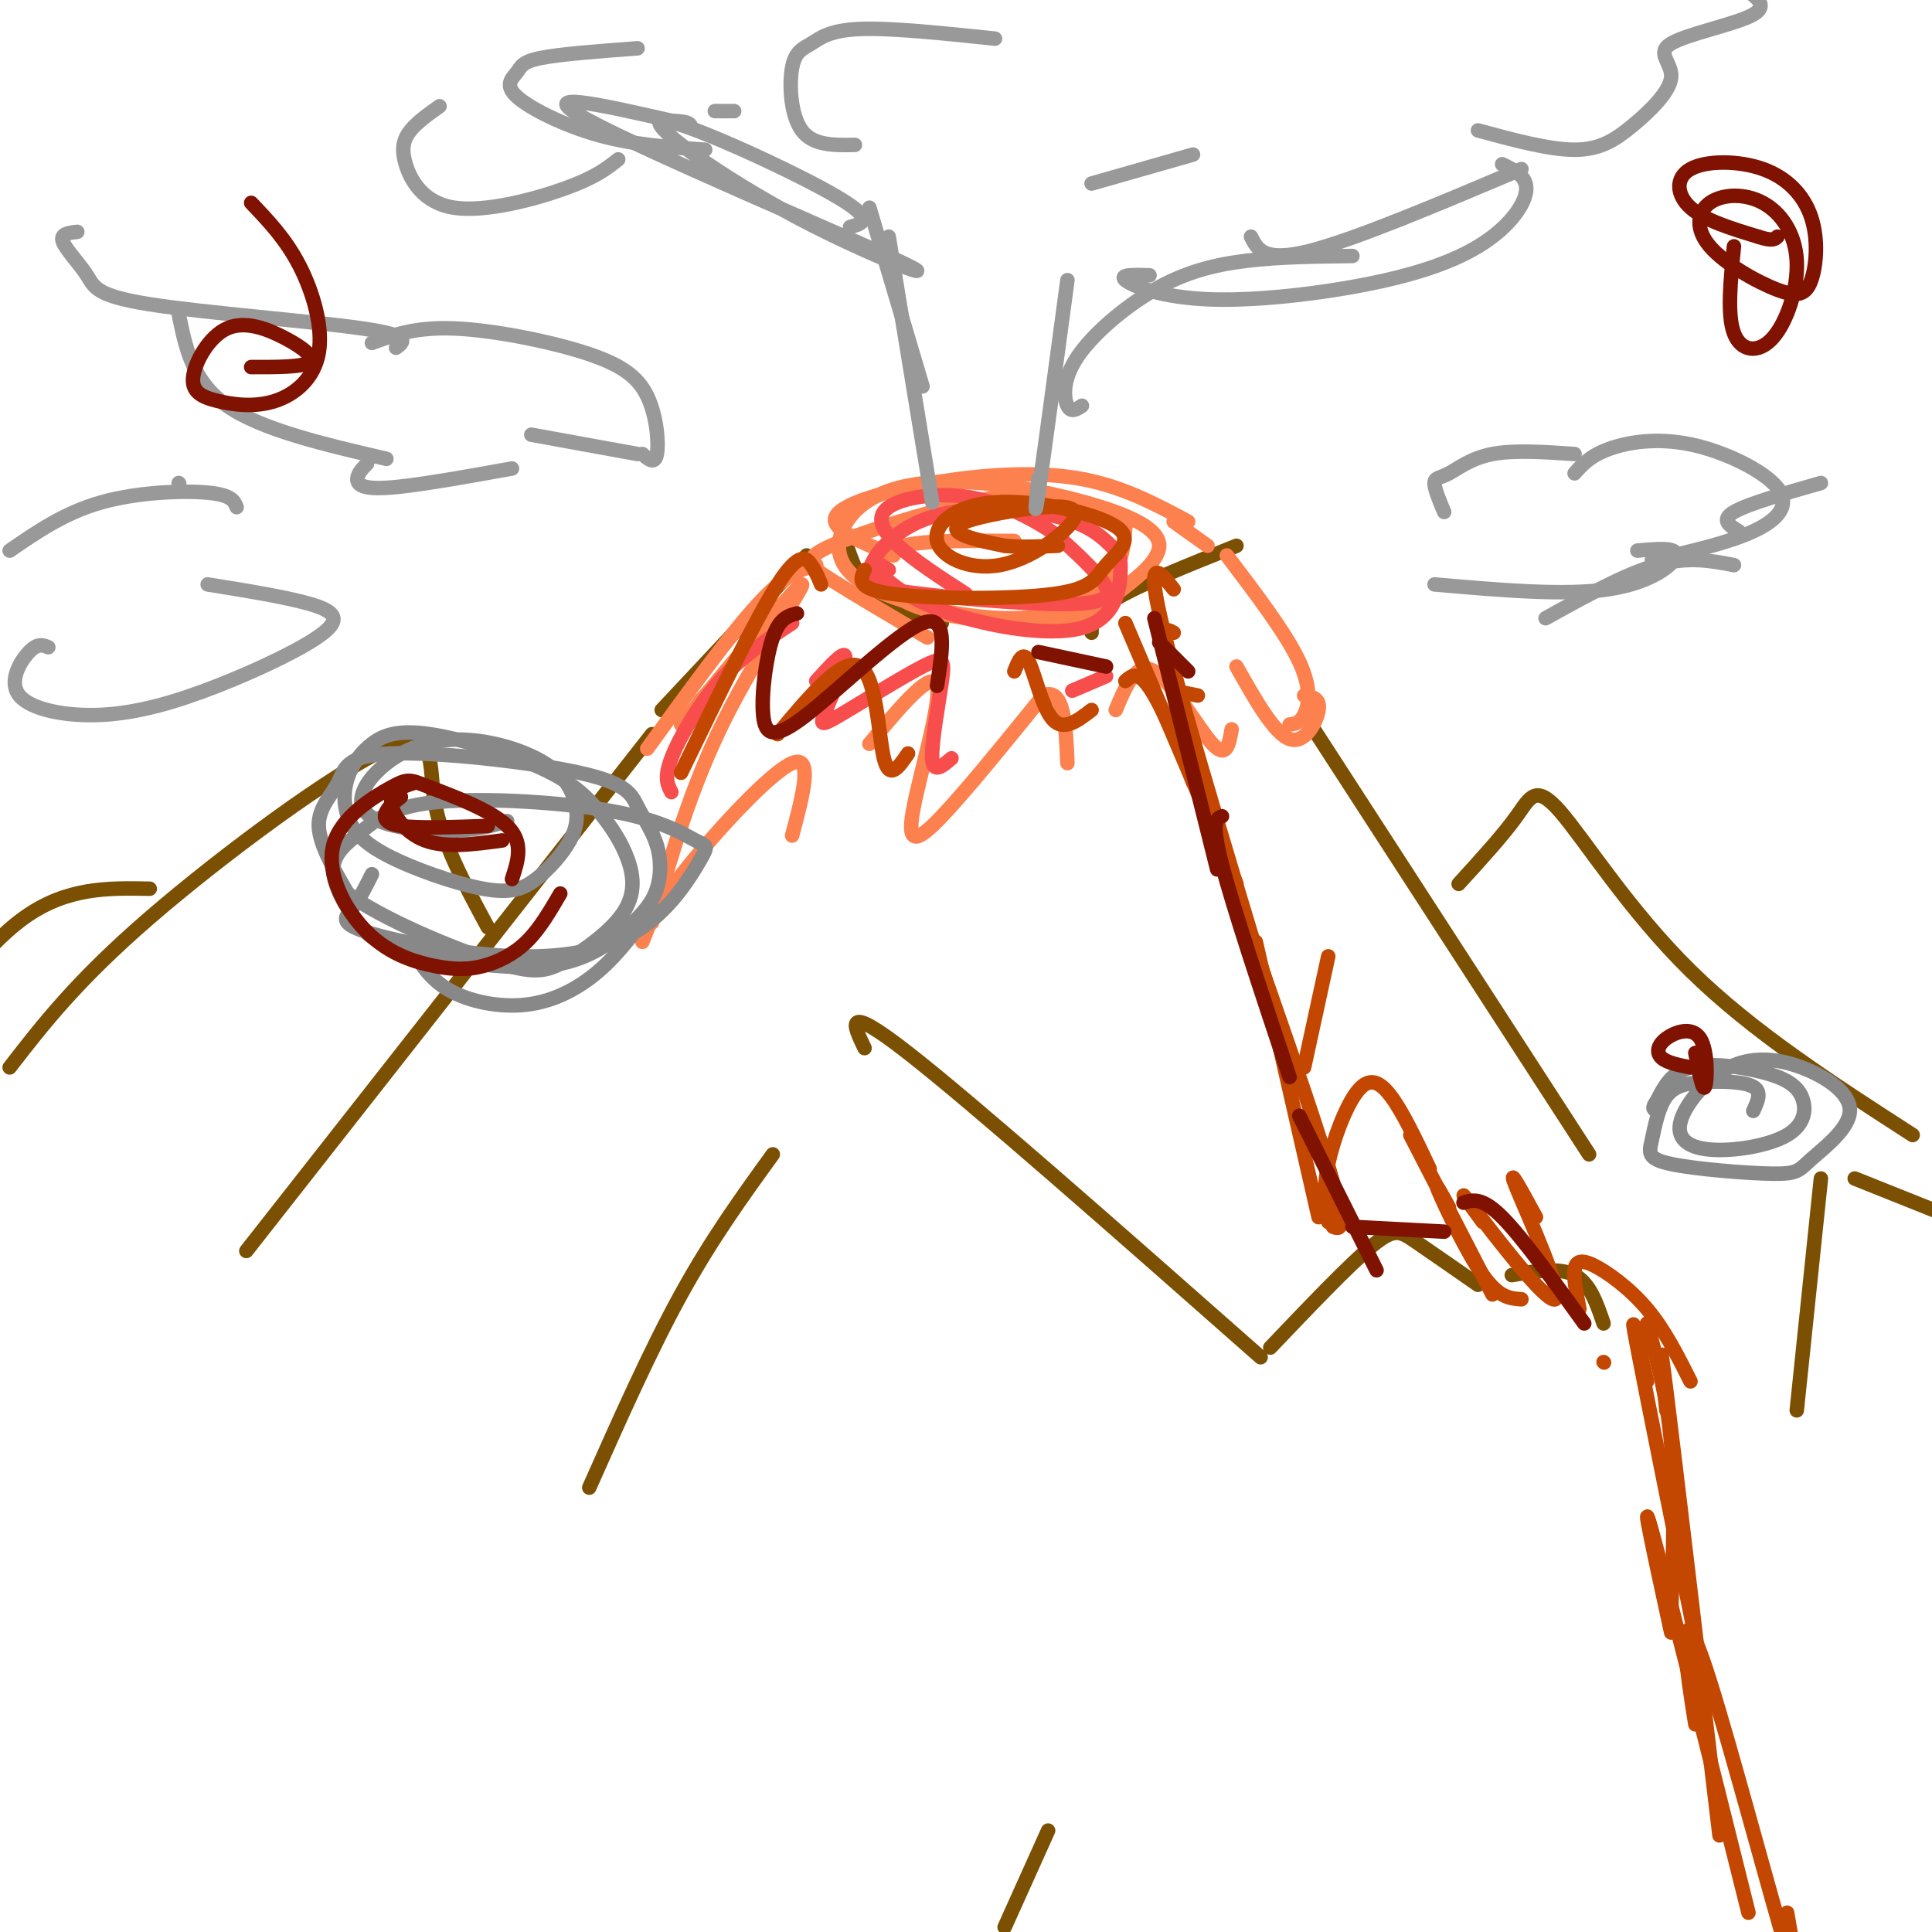 <svg viewBox='0 0 400 400' version='1.1' xmlns='http://www.w3.org/2000/svg' xmlns:xlink='http://www.w3.org/1999/xlink'><g fill='none' stroke='rgb(124,80,2)' stroke-width='3' stroke-linecap='round' stroke-linejoin='round'><path d='M135,152c0.000,0.000 -84.000,107.000 -84,107'/><path d='M272,151c0.000,0.000 57.000,88.000 57,88'/><path d='M302,183c4.583,-5.024 9.167,-10.048 12,-14c2.833,-3.952 3.917,-6.833 9,-1c5.083,5.833 14.167,20.381 27,33c12.833,12.619 29.417,23.310 46,34'/><path d='M101,192c-4.804,-8.887 -9.607,-17.774 -11,-26c-1.393,-8.226 0.625,-15.792 -10,-11c-10.625,4.792 -33.893,21.940 -49,35c-15.107,13.060 -22.054,22.030 -29,31'/><path d='M31,184c-8.583,-0.167 -17.167,-0.333 -26,6c-8.833,6.333 -17.917,19.167 -27,32'/><path d='M372,292c0.000,0.000 5.000,-48.000 5,-48'/><path d='M384,244c0.000,0.000 45.000,18.000 45,18'/><path d='M122,308c6.333,-14.250 12.667,-28.500 19,-40c6.333,-11.500 12.667,-20.250 19,-29'/><path d='M179,217c-2.333,-4.833 -4.667,-9.667 9,1c13.667,10.667 43.333,36.833 73,63'/><path d='M217,379c0.000,0.000 -9.000,20.000 -9,20'/><path d='M263,279c8.156,-8.556 16.311,-17.111 21,-21c4.689,-3.889 5.911,-3.111 9,-1c3.089,2.111 8.044,5.556 13,9'/><path d='M313,264c4.917,-0.833 9.833,-1.667 13,0c3.167,1.667 4.583,5.833 6,10'/><path d='M137,147c0.000,0.000 30.000,-32.000 30,-32'/><path d='M175,112c1.333,4.083 2.667,8.167 6,11c3.333,2.833 8.667,4.417 14,6'/><path d='M226,131c0.000,-2.000 0.000,-4.000 5,-7c5.000,-3.000 15.000,-7.000 25,-11'/></g>
<g fill='none' stroke='rgb(252,129,78)' stroke-width='3' stroke-linecap='round' stroke-linejoin='round'><path d='M169,117c-3.083,0.833 -6.167,1.667 -12,8c-5.833,6.333 -14.417,18.167 -23,30'/><path d='M155,133c2.500,-2.583 5.000,-5.167 5,-5c0.000,0.167 -2.500,3.083 -5,6'/><path d='M149,141c0.000,0.000 -4.000,4.000 -4,4'/><path d='M141,150c12.000,-14.422 24.000,-28.844 25,-29c1.000,-0.156 -9.000,13.956 -16,28c-7.000,14.044 -11.000,28.022 -15,42'/><path d='M133,195c1.356,-3.556 2.711,-7.111 9,-15c6.289,-7.889 17.511,-20.111 22,-22c4.489,-1.889 2.244,6.556 0,15'/><path d='M180,154c6.536,-7.833 13.071,-15.667 14,-12c0.929,3.667 -3.750,18.833 -5,26c-1.250,7.167 0.929,6.333 6,1c5.071,-5.333 13.036,-15.167 21,-25'/><path d='M216,144c4.333,-1.833 4.667,6.083 5,14'/><path d='M231,147c2.133,-5.111 4.267,-10.222 8,-8c3.733,2.222 9.067,11.778 12,15c2.933,3.222 3.467,0.111 4,-3'/><path d='M256,138c3.911,6.933 7.822,13.867 11,15c3.178,1.133 5.622,-3.533 6,-6c0.378,-2.467 -1.311,-2.733 -3,-3'/><path d='M267,150c1.044,-0.111 2.089,-0.222 3,-2c0.911,-1.778 1.689,-5.222 -1,-11c-2.689,-5.778 -8.844,-13.889 -15,-22'/><path d='M250,113c0.000,0.000 -7.000,-5.000 -7,-5'/><path d='M246,108c-6.994,-3.756 -13.988,-7.512 -23,-9c-9.012,-1.488 -20.042,-0.708 -30,1c-9.958,1.708 -18.845,4.345 -20,7c-1.155,2.655 5.423,5.327 12,8'/><path d='M210,112c-9.202,-0.077 -18.404,-0.154 -23,1c-4.596,1.154 -4.586,3.540 -4,6c0.586,2.460 1.746,4.996 8,7c6.254,2.004 17.600,3.478 25,3c7.400,-0.478 10.853,-2.908 15,-6c4.147,-3.092 8.987,-6.846 9,-10c0.013,-3.154 -4.800,-5.708 -12,-8c-7.200,-2.292 -16.788,-4.321 -25,-5c-8.212,-0.679 -15.049,-0.006 -20,2c-4.951,2.006 -8.017,5.347 -9,9c-0.983,3.653 0.118,7.618 7,11c6.882,3.382 19.545,6.180 29,6c9.455,-0.180 15.701,-3.337 19,-7c3.299,-3.663 3.649,-7.831 4,-12'/><path d='M233,109c-1.626,-3.150 -7.693,-5.024 -13,-6c-5.307,-0.976 -9.856,-1.056 -19,1c-9.144,2.056 -22.885,6.246 -29,9c-6.115,2.754 -4.604,4.073 0,7c4.604,2.927 12.302,7.464 20,12'/></g>
<g fill='none' stroke='rgb(248,77,77)' stroke-width='3' stroke-linecap='round' stroke-linejoin='round'><path d='M184,118c-1.896,-1.231 -3.793,-2.461 -3,-1c0.793,1.461 4.274,5.615 13,9c8.726,3.385 22.696,6.001 30,4c7.304,-2.001 7.942,-8.618 8,-12c0.058,-3.382 -0.463,-3.528 -2,-5c-1.537,-1.472 -4.089,-4.268 -11,-6c-6.911,-1.732 -18.182,-2.399 -26,0c-7.818,2.399 -12.183,7.864 -13,11c-0.817,3.136 1.915,3.944 11,5c9.085,1.056 24.523,2.361 32,2c7.477,-0.361 6.993,-2.389 5,-5c-1.993,-2.611 -5.497,-5.806 -9,-9'/><path d='M219,111c-4.451,-3.230 -11.080,-6.804 -18,-8c-6.920,-1.196 -14.132,-0.014 -17,2c-2.868,2.014 -1.391,4.861 2,8c3.391,3.139 8.695,6.569 14,10'/><path d='M164,129c-5.222,3.444 -10.444,6.889 -15,12c-4.556,5.111 -8.444,11.889 -10,16c-1.556,4.111 -0.778,5.556 0,7'/><path d='M169,141c2.952,-3.250 5.904,-6.500 6,-5c0.096,1.500 -2.664,7.750 -4,11c-1.336,3.250 -1.247,3.501 3,1c4.247,-2.501 12.654,-7.753 17,-10c4.346,-2.247 4.632,-1.490 4,3c-0.632,4.490 -2.180,12.711 -2,16c0.180,3.289 2.090,1.644 4,0'/><path d='M222,143c0.000,0.000 7.000,-3.000 7,-3'/></g>
<g fill='none' stroke='rgb(195,71,1)' stroke-width='3' stroke-linecap='round' stroke-linejoin='round'><path d='M170,121c-0.511,-1.267 -1.022,-2.533 -2,-4c-0.978,-1.467 -2.422,-3.133 -7,4c-4.578,7.133 -12.289,23.067 -20,39'/><path d='M161,152c6.733,-8.044 13.467,-16.089 17,-14c3.533,2.089 3.867,14.311 5,19c1.133,4.689 3.067,1.844 5,-1'/><path d='M210,139c0.889,-2.222 1.778,-4.444 3,-2c1.222,2.444 2.778,9.556 5,12c2.222,2.444 5.111,0.222 8,-2'/><path d='M243,143c0.000,0.000 5.000,1.000 5,1'/><path d='M179,118c-0.930,1.982 -1.860,3.964 6,5c7.860,1.036 24.509,1.128 33,0c8.491,-1.128 8.824,-3.474 11,-6c2.176,-2.526 6.196,-5.233 2,-8c-4.196,-2.767 -16.607,-5.595 -25,-5c-8.393,0.595 -12.769,4.613 -12,8c0.769,3.387 6.684,6.143 13,5c6.316,-1.143 13.032,-6.185 15,-9c1.968,-2.815 -0.813,-3.404 -6,-3c-5.187,0.404 -12.781,1.801 -16,3c-3.219,1.199 -2.063,2.200 0,3c2.063,0.800 5.031,1.400 8,2'/><path d='M208,113c3.167,0.333 7.083,0.167 11,0'/><path d='M233,141c1.417,-1.250 2.833,-2.500 6,3c3.167,5.500 8.083,17.750 13,30'/><path d='M233,129c0.000,0.000 23.000,54.000 23,54'/><path d='M243,131c-1.750,-1.000 -3.500,-2.000 0,11c3.500,13.000 12.250,40.000 21,67'/><path d='M243,122c-3.083,-3.917 -6.167,-7.833 -2,9c4.167,16.833 15.583,54.417 27,92'/><path d='M247,162c-3.356,-9.822 -6.711,-19.644 -1,-4c5.711,15.644 20.489,56.756 27,77c6.511,20.244 4.756,19.622 3,19'/><path d='M260,195c0.000,0.000 13.000,57.000 13,57'/><path d='M270,221c0.000,0.000 5.000,-23.000 5,-23'/><path d='M275,253c-0.518,-3.435 -1.036,-6.869 0,-12c1.036,-5.131 3.625,-11.958 6,-15c2.375,-3.042 4.536,-2.298 7,1c2.464,3.298 5.232,9.149 8,15'/><path d='M292,235c0.000,0.000 17.000,33.000 17,33'/><path d='M300,250c-1.667,-3.044 -3.333,-6.089 -2,-3c1.333,3.089 5.667,12.311 9,17c3.333,4.689 5.667,4.844 8,5'/><path d='M307,253c-3.030,-4.137 -6.060,-8.274 -2,-3c4.060,5.274 15.208,19.958 17,19c1.792,-0.958 -5.774,-17.560 -8,-23c-2.226,-5.440 0.887,0.280 4,6'/><path d='M327,271c-0.601,-3.089 -1.202,-6.179 -1,-8c0.202,-1.821 1.208,-2.375 4,-1c2.792,1.375 7.369,4.679 11,9c3.631,4.321 6.315,9.661 9,15'/><path d='M332,282c0.000,0.000 0.100,0.100 0.1,0.1'/><path d='M341,274c2.083,7.500 4.167,15.000 5,25c0.833,10.000 0.417,22.500 0,35'/><path d='M341,286c-2.000,-8.750 -4.000,-17.500 -2,-7c2.000,10.500 8.000,40.250 14,70'/><path d='M345,292c-0.917,-9.333 -1.833,-18.667 0,-4c1.833,14.667 6.417,53.333 11,92'/><path d='M346,338c-3.333,-15.333 -6.667,-30.667 -4,-21c2.667,9.667 11.333,44.333 20,79'/><path d='M351,357c-0.935,-5.839 -1.869,-11.679 -2,-16c-0.131,-4.321 0.542,-7.125 5,7c4.458,14.125 12.702,45.179 16,56c3.298,10.821 1.649,1.411 0,-8'/></g>
<g fill='none' stroke='rgb(153,153,153)' stroke-width='3' stroke-linecap='round' stroke-linejoin='round'><path d='M193,104c0.000,0.000 -9.000,-55.000 -9,-55'/><path d='M180,43c0.000,0.000 11.000,37.000 11,37'/><path d='M176,47c2.808,-0.788 5.616,-1.576 -4,-7c-9.616,-5.424 -31.657,-15.484 -35,-15c-3.343,0.484 12.011,11.511 28,20c15.989,8.489 32.612,14.439 21,9c-11.612,-5.439 -51.461,-22.268 -64,-29c-12.539,-6.732 2.230,-3.366 17,0'/><path d='M139,25c3.500,0.167 3.750,0.583 4,1'/><path d='M146,31c-7.381,-0.493 -14.762,-0.986 -22,-3c-7.238,-2.014 -14.332,-5.550 -17,-8c-2.668,-2.450 -0.911,-3.813 0,-5c0.911,-1.187 0.974,-2.196 5,-3c4.026,-0.804 12.013,-1.402 20,-2'/><path d='M215,99c-0.500,4.917 -1.000,9.833 0,3c1.000,-6.833 3.500,-25.417 6,-44'/><path d='M224,84c-1.126,0.754 -2.252,1.509 -3,0c-0.748,-1.509 -1.118,-5.281 2,-10c3.118,-4.719 9.724,-10.386 16,-14c6.276,-3.614 12.222,-5.175 19,-6c6.778,-0.825 14.389,-0.912 22,-1'/><path d='M238,57c-3.221,-0.098 -6.442,-0.196 -5,1c1.442,1.196 7.547,3.685 18,4c10.453,0.315 25.256,-1.544 36,-4c10.744,-2.456 17.431,-5.507 22,-9c4.569,-3.493 7.020,-7.426 7,-10c-0.020,-2.574 -2.510,-3.787 -5,-5'/><path d='M259,49c1.333,2.667 2.667,5.333 12,3c9.333,-2.333 26.667,-9.667 44,-17'/><path d='M306,27c7.374,2.000 14.749,4.000 20,4c5.251,0.000 8.379,-2.000 12,-5c3.621,-3.000 7.733,-7.000 8,-10c0.267,-3.000 -3.313,-5.000 0,-7c3.313,-2.000 13.518,-4.000 17,-6c3.482,-2.000 0.241,-4.000 -3,-6'/><path d='M152,23c0.000,0.000 -4.000,0.000 -4,0'/><path d='M128,33c-2.346,1.858 -4.692,3.716 -11,6c-6.308,2.284 -16.577,4.994 -23,4c-6.423,-0.994 -8.998,-5.691 -10,-9c-1.002,-3.309 -0.429,-5.231 1,-7c1.429,-1.769 3.715,-3.384 6,-5'/><path d='M177,30c-4.337,0.080 -8.673,0.159 -11,-3c-2.327,-3.159 -2.644,-9.558 -2,-13c0.644,-3.442 2.250,-3.927 4,-5c1.750,-1.073 3.643,-2.735 10,-3c6.357,-0.265 17.179,0.868 28,2'/><path d='M226,38c0.000,0.000 21.000,-6.000 21,-6'/><path d='M133,94c1.289,1.131 2.577,2.262 3,0c0.423,-2.262 -0.021,-7.915 -2,-12c-1.979,-4.085 -5.494,-6.600 -13,-9c-7.506,-2.400 -19.002,-4.686 -27,-5c-7.998,-0.314 -12.499,1.343 -17,3'/><path d='M82,72c1.675,-1.254 3.349,-2.507 -7,-4c-10.349,-1.493 -32.722,-3.225 -44,-5c-11.278,-1.775 -11.459,-3.593 -13,-6c-1.541,-2.407 -4.440,-5.402 -5,-7c-0.560,-1.598 1.220,-1.799 3,-2'/><path d='M37,65c1.417,7.000 2.833,14.000 10,19c7.167,5.000 20.083,8.000 33,11'/><path d='M76,96c-0.933,0.956 -1.867,1.911 -2,3c-0.133,1.089 0.533,2.311 6,2c5.467,-0.311 15.733,-2.156 26,-4'/><path d='M110,90c0.000,0.000 22.000,4.000 22,4'/><path d='M299,106c-1.018,-2.429 -2.036,-4.857 -2,-6c0.036,-1.143 1.125,-1.000 3,-2c1.875,-1.000 4.536,-3.143 9,-4c4.464,-0.857 10.732,-0.429 17,0'/><path d='M326,98c1.585,-1.789 3.171,-3.579 7,-5c3.829,-1.421 9.903,-2.474 17,-1c7.097,1.474 15.219,5.474 18,9c2.781,3.526 0.223,6.579 -5,9c-5.223,2.421 -13.112,4.211 -21,6'/><path d='M339,114c4.133,-0.378 8.267,-0.756 8,1c-0.267,1.756 -4.933,5.644 -14,7c-9.067,1.356 -22.533,0.178 -36,-1'/><path d='M320,128c8.250,-4.583 16.500,-9.167 23,-11c6.500,-1.833 11.250,-0.917 16,0'/><path d='M360,110c-1.917,-1.167 -3.833,-2.333 -1,-4c2.833,-1.667 10.417,-3.833 18,-6'/><path d='M37,100c0.000,0.000 0.100,0.100 0.1,0.1'/><path d='M2,114c5.711,-3.933 11.422,-7.867 19,-10c7.578,-2.133 17.022,-2.467 22,-2c4.978,0.467 5.489,1.733 6,3'/><path d='M43,121c8.026,1.292 16.052,2.585 21,4c4.948,1.415 6.820,2.953 3,6c-3.820,3.047 -13.330,7.604 -22,11c-8.670,3.396 -16.499,5.632 -24,6c-7.501,0.368 -14.673,-1.132 -17,-4c-2.327,-2.868 0.192,-7.105 2,-9c1.808,-1.895 2.904,-1.447 4,-1'/></g>
<g fill='none' stroke='rgb(136,136,136)' stroke-width='3' stroke-linecap='round' stroke-linejoin='round'><path d='M85,196c1.952,3.333 3.905,6.667 8,9c4.095,2.333 10.333,3.667 16,3c5.667,-0.667 10.762,-3.333 15,-7c4.238,-3.667 7.619,-8.333 11,-13'/><path d='M77,181c-1.276,2.564 -2.551,5.128 -4,7c-1.449,1.872 -3.071,3.053 3,5c6.071,1.947 19.833,4.660 31,5c11.167,0.340 19.737,-1.693 26,-6c6.263,-4.307 10.219,-10.888 12,-14c1.781,-3.112 1.386,-2.754 -1,-4c-2.386,-1.246 -6.765,-4.094 -17,-6c-10.235,-1.906 -26.326,-2.868 -36,-2c-9.674,0.868 -12.930,3.567 -16,6c-3.070,2.433 -5.954,4.600 -6,8c-0.046,3.400 2.744,8.034 5,11c2.256,2.966 3.977,4.263 11,6c7.023,1.737 19.347,3.912 28,3c8.653,-0.912 13.634,-4.913 17,-8c3.366,-3.087 5.115,-5.260 6,-8c0.885,-2.740 0.904,-6.049 0,-9c-0.904,-2.951 -2.731,-5.546 -4,-8c-1.269,-2.454 -1.981,-4.768 -12,-7c-10.019,-2.232 -29.345,-4.382 -39,-4c-9.655,0.382 -9.638,3.295 -11,6c-1.362,2.705 -4.103,5.201 -4,9c0.103,3.799 3.052,8.899 6,14'/><path d='M72,185c6.999,5.213 21.495,11.244 30,14c8.505,2.756 11.018,2.236 15,0c3.982,-2.236 9.433,-6.188 12,-10c2.567,-3.812 2.249,-7.485 1,-11c-1.249,-3.515 -3.431,-6.873 -6,-10c-2.569,-3.127 -5.525,-6.023 -12,-9c-6.475,-2.977 -16.469,-6.036 -23,-7c-6.531,-0.964 -9.600,0.167 -12,2c-2.400,1.833 -4.129,4.367 -5,7c-0.871,2.633 -0.882,5.365 0,8c0.882,2.635 2.656,5.174 8,8c5.344,2.826 14.258,5.938 20,7c5.742,1.062 8.314,0.073 11,-2c2.686,-2.073 5.488,-5.230 7,-8c1.512,-2.770 1.734,-5.154 1,-8c-0.734,-2.846 -2.423,-6.155 -8,-9c-5.577,-2.845 -15.041,-5.227 -23,-3c-7.959,2.227 -14.412,9.061 -13,13c1.412,3.939 10.689,4.983 17,5c6.311,0.017 9.655,-0.991 13,-2'/><path d='M363,230c0.911,-1.973 1.823,-3.945 0,-5c-1.823,-1.055 -6.380,-1.192 -10,-1c-3.620,0.192 -6.303,0.713 -8,3c-1.697,2.287 -2.407,6.338 -3,9c-0.593,2.662 -1.067,3.933 4,5c5.067,1.067 15.677,1.930 21,2c5.323,0.070 5.359,-0.654 8,-3c2.641,-2.346 7.886,-6.315 8,-10c0.114,-3.685 -4.901,-7.087 -10,-9c-5.099,-1.913 -10.280,-2.339 -15,0c-4.720,2.339 -8.980,7.441 -10,11c-1.020,3.559 1.200,5.575 6,6c4.800,0.425 12.178,-0.743 16,-3c3.822,-2.257 4.086,-5.605 3,-8c-1.086,-2.395 -3.523,-3.837 -8,-5c-4.477,-1.163 -10.993,-2.047 -15,-1c-4.007,1.047 -5.503,4.023 -7,7'/><path d='M343,228c-1.167,1.500 -0.583,1.750 0,2'/></g>
<g fill='none' stroke='rgb(127,18,1)' stroke-width='3' stroke-linecap='round' stroke-linejoin='round'><path d='M106,182c1.252,-3.805 2.505,-7.611 -1,-11c-3.505,-3.389 -11.767,-6.362 -16,-8c-4.233,-1.638 -4.436,-1.942 -8,0c-3.564,1.942 -10.489,6.131 -12,12c-1.511,5.869 2.394,13.418 7,18c4.606,4.582 9.915,6.197 14,7c4.085,0.803 6.946,0.793 10,0c3.054,-0.793 6.301,-2.369 9,-5c2.699,-2.631 4.849,-6.315 7,-10'/><path d='M86,162c-2.533,0.800 -5.067,1.600 -5,4c0.067,2.400 2.733,6.400 7,8c4.267,1.600 10.133,0.800 16,0'/><path d='M83,165c-1.200,0.933 -2.400,1.867 -3,3c-0.600,1.133 -0.600,2.467 3,3c3.600,0.533 10.800,0.267 18,0'/><path d='M351,218c0.764,4.062 1.528,8.124 2,7c0.472,-1.124 0.652,-7.435 -1,-10c-1.652,-2.565 -5.137,-1.383 -7,0c-1.863,1.383 -2.104,2.967 -1,4c1.104,1.033 3.552,1.517 6,2'/><path d='M359,51c-0.719,7.103 -1.439,14.205 0,18c1.439,3.795 5.036,4.282 8,1c2.964,-3.282 5.296,-10.332 5,-16c-0.296,-5.668 -3.218,-9.954 -7,-12c-3.782,-2.046 -8.422,-1.852 -11,0c-2.578,1.852 -3.092,5.361 0,9c3.092,3.639 9.791,7.407 14,9c4.209,1.593 5.927,1.012 7,-2c1.073,-3.012 1.500,-8.456 0,-13c-1.500,-4.544 -4.928,-8.187 -10,-10c-5.072,-1.813 -11.789,-1.796 -15,0c-3.211,1.796 -2.918,5.370 0,8c2.918,2.630 8.459,4.315 14,6'/><path d='M364,49c3.000,1.000 3.500,0.500 4,0'/><path d='M52,76c5.336,0.012 10.672,0.023 12,-1c1.328,-1.023 -1.353,-3.081 -5,-5c-3.647,-1.919 -8.259,-3.699 -12,-2c-3.741,1.699 -6.611,6.879 -7,10c-0.389,3.121 1.702,4.184 5,5c3.298,0.816 7.801,1.384 12,0c4.199,-1.384 8.092,-4.719 9,-10c0.908,-5.281 -1.169,-12.509 -4,-18c-2.831,-5.491 -6.415,-9.246 -10,-13'/><path d='M165,127c-1.801,0.474 -3.601,0.947 -5,5c-1.399,4.053 -2.396,11.684 -2,16c0.396,4.316 2.183,5.316 9,0c6.817,-5.316 18.662,-16.947 24,-19c5.338,-2.053 4.169,5.474 3,13'/><path d='M215,135c0.000,0.000 14.000,3.000 14,3'/><path d='M240,133c0.000,0.000 6.000,6.000 6,6'/><path d='M239,128c0.000,0.000 13.000,52.000 13,52'/><path d='M253,169c-1.167,0.500 -2.333,1.000 0,10c2.333,9.000 8.167,26.500 14,44'/><path d='M269,231c0.000,0.000 16.000,32.000 16,32'/><path d='M280,254c0.000,0.000 19.000,1.000 19,1'/><path d='M303,249c1.917,-0.583 3.833,-1.167 8,3c4.167,4.167 10.583,13.083 17,22'/></g>
</svg>